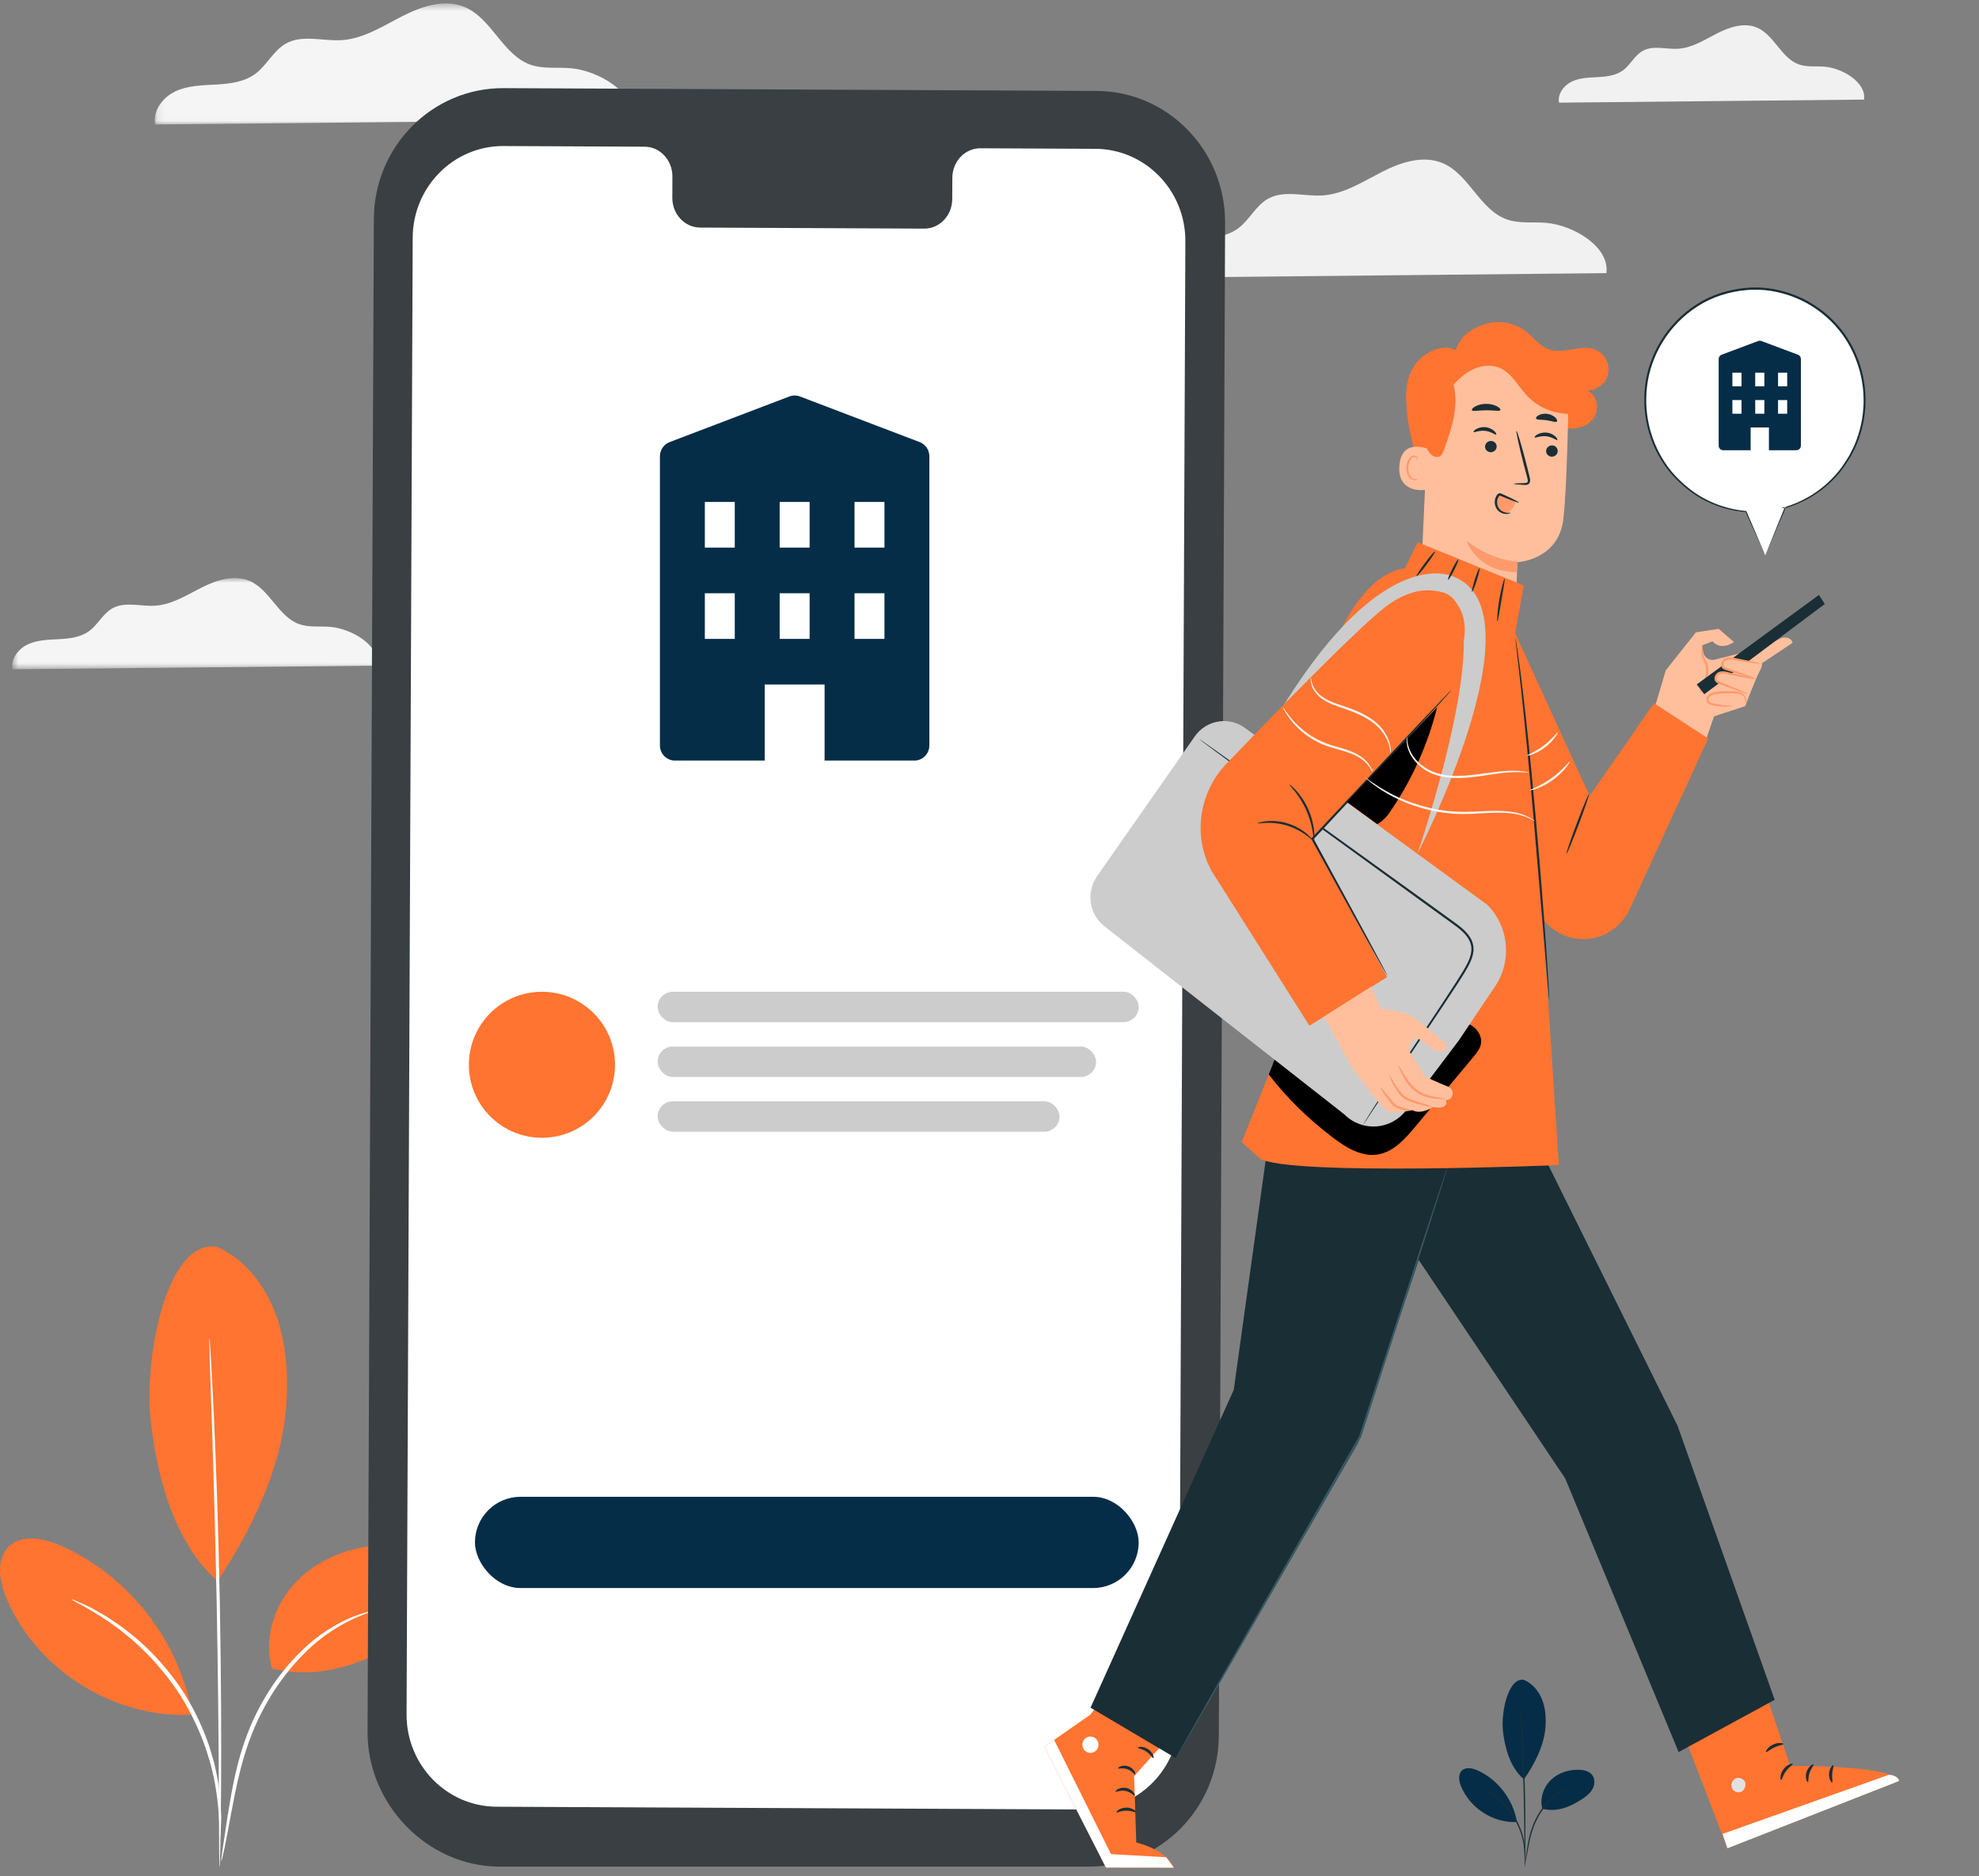 <svg width="270" height="256" viewBox="0 0 270 256" fill="none" xmlns="http://www.w3.org/2000/svg">
<rect x="0" y="0" width="270" height="256" fill="#808080" stroke="none"/>
<path fill-rule="evenodd" clip-rule="evenodd" d="M254.319 13.588C254.637 11.234 251.372 9.297 248.919 9.096C247.749 9 246.534 9.182 245.425 8.789C243.024 7.937 242.065 4.78 239.722 3.774C237.97 3.022 235.954 3.692 234.256 4.562C232.557 5.431 230.879 6.526 228.982 6.65C227.331 6.757 225.539 6.134 224.096 6.955C223.02 7.566 222.456 8.828 221.464 9.572C220.494 10.3 219.229 10.455 218.024 10.521C216.821 10.588 215.575 10.6 214.479 11.111C213.382 11.622 212.476 12.801 212.703 14.006L254.319 13.588Z" fill="#F1F1F1"/>
<mask id="mask0_903_3160" style="mask-type:luminance" maskUnits="userSpaceOnUse" x="21" y="0" width="66" height="17">
<path fill-rule="evenodd" clip-rule="evenodd" d="M21.107 0.468H86.306V16.987H21.107V0.468Z" fill="white"/>
</mask>
<g mask="url(#mask0_903_3160)">
<path fill-rule="evenodd" clip-rule="evenodd" d="M86.273 16.332C86.771 12.649 81.663 9.619 77.824 9.304C75.994 9.154 74.093 9.439 72.359 8.824C68.602 7.491 67.102 2.552 63.436 0.978C60.695 -0.198 57.54 0.849 54.883 2.209C52.226 3.57 49.6 5.283 46.631 5.476C44.049 5.645 41.245 4.67 38.987 5.954C37.303 6.91 36.421 8.885 34.87 10.05C33.352 11.189 31.372 11.43 29.488 11.534C27.605 11.638 25.655 11.658 23.94 12.457C22.226 13.256 20.806 15.102 21.163 16.987L86.273 16.332Z" fill="#F5F5F5"/>
</g>
<mask id="mask1_903_3160" style="mask-type:luminance" maskUnits="userSpaceOnUse" x="1" y="78" width="51" height="14">
<path fill-rule="evenodd" clip-rule="evenodd" d="M1.662 78.865H51.508V91.318H1.662V78.865Z" fill="white"/>
</mask>
<g mask="url(#mask1_903_3160)">
<path fill-rule="evenodd" clip-rule="evenodd" d="M51.482 90.825C51.863 88.048 47.958 85.764 45.023 85.526C43.624 85.413 42.17 85.628 40.844 85.164C37.972 84.159 36.825 80.436 34.023 79.249C31.927 78.363 29.515 79.152 27.484 80.178C25.452 81.204 23.445 82.495 21.175 82.641C19.201 82.768 17.058 82.033 15.331 83.001C14.044 83.722 13.369 85.21 12.183 86.088C11.023 86.947 9.509 87.129 8.069 87.207C6.629 87.286 5.138 87.3 3.827 87.903C2.516 88.505 1.431 89.897 1.704 91.318L51.482 90.825Z" fill="#F5F5F5"/>
</g>
<path fill-rule="evenodd" clip-rule="evenodd" d="M219.16 37.266C219.646 33.669 214.658 30.709 210.909 30.402C209.121 30.256 207.264 30.534 205.571 29.933C201.902 28.631 200.437 23.808 196.856 22.271C194.179 21.122 191.098 22.144 188.503 23.474C185.908 24.802 183.344 26.475 180.445 26.664C177.923 26.828 175.184 25.877 172.979 27.131C171.334 28.064 170.473 29.992 168.957 31.13C167.476 32.242 165.542 32.478 163.702 32.58C161.863 32.682 159.959 32.701 158.284 33.481C156.609 34.261 155.224 36.064 155.571 37.905L219.16 37.266Z" fill="#F1F1F1"/>
<path fill-rule="evenodd" clip-rule="evenodd" d="M221.037 211.662C221.012 211.672 220.883 211.36 220.672 210.788C220.457 210.217 220.173 209.382 219.838 208.344C219.166 206.27 218.333 203.373 217.427 200.175C216.521 196.976 215.65 194.1 214.949 192.042C214.601 191.012 214.311 190.181 214.103 189.609C213.898 189.036 213.797 188.713 213.822 188.702C213.847 188.692 213.996 188.994 214.244 189.55C214.496 190.105 214.827 190.923 215.208 191.945C215.98 193.985 216.897 196.86 217.803 200.063C218.689 203.22 219.491 206.077 220.103 208.259C220.386 209.244 220.625 210.073 220.816 210.739C220.983 211.324 221.064 211.653 221.037 211.662Z" fill="#E1E1E1"/>
<path fill-rule="evenodd" clip-rule="evenodd" d="M58.011 144.775C57.994 144.762 58.188 144.483 58.553 143.992C58.955 143.458 59.477 142.761 60.108 141.92C61.42 140.171 63.222 137.746 65.136 135.013C67.056 132.281 68.729 129.763 69.928 127.932C70.505 127.052 70.983 126.322 71.349 125.763C71.687 125.252 71.883 124.975 71.901 124.987C71.92 124.998 71.759 125.298 71.452 125.829C71.146 126.36 70.692 127.122 70.114 128.054C68.961 129.919 67.314 132.462 65.39 135.197C63.473 137.936 61.639 140.343 60.282 142.059C59.601 142.916 59.044 143.603 58.648 144.07C58.253 144.537 58.027 144.789 58.011 144.775Z" fill="#E1E1E1"/>
<path fill-rule="evenodd" clip-rule="evenodd" d="M207.879 229.187C209.054 229.662 209.941 230.725 210.406 231.922C210.871 233.12 210.95 234.44 210.846 235.723C210.647 238.204 209.342 240.745 207.916 242.768C205.814 241.016 205.246 237.86 205.057 236.241C204.758 233.681 205.745 228.871 207.879 229.187Z" fill="#062D47"/>
<path fill-rule="evenodd" clip-rule="evenodd" d="M210.419 246.775C210.049 245.387 210.573 243.836 211.599 242.847C212.623 241.857 214.084 241.406 215.495 241.471C216.148 241.501 216.857 241.672 217.246 242.205C217.61 242.705 217.593 243.418 217.327 243.977C217.061 244.536 216.585 244.963 216.078 245.31C214.339 246.498 212.442 247.324 210.419 246.775Z" fill="#062D47"/>
<path fill-rule="evenodd" clip-rule="evenodd" d="M208.027 254.44C208.015 254.437 208.037 254.256 208.085 253.93C208.137 253.57 208.207 253.106 208.29 252.549C208.481 251.394 208.721 249.741 209.548 248.118C210.364 246.498 211.538 245.288 212.54 244.673C213.037 244.36 213.474 244.168 213.784 244.066C213.937 244.007 214.062 243.983 214.144 243.96C214.228 243.94 214.272 243.932 214.274 243.937C214.29 243.977 213.57 244.133 212.608 244.781C211.642 245.411 210.508 246.608 209.706 248.2C208.895 249.79 208.635 251.421 208.413 252.571C208.307 253.15 208.221 253.619 208.152 253.942C208.085 254.265 208.039 254.442 208.027 254.44Z" fill="#1A2E35"/>
<path fill-rule="evenodd" clip-rule="evenodd" d="M207.446 232.917C207.452 232.916 207.463 232.993 207.478 233.138C207.492 233.302 207.511 233.514 207.535 233.774C207.58 234.327 207.637 235.128 207.699 236.117C207.823 238.097 207.956 240.834 208.036 243.86C208.115 246.887 208.127 249.628 208.108 251.611C208.098 252.603 208.084 253.406 208.067 253.96C208.057 254.222 208.049 254.433 208.043 254.598C208.036 254.743 208.029 254.821 208.023 254.821C208.017 254.82 208.012 254.743 208.008 254.597C208.005 254.433 208.002 254.221 207.998 253.959C207.994 253.382 207.988 252.585 207.982 251.611C207.969 249.629 207.938 246.89 207.859 243.865C207.779 240.841 207.666 238.105 207.574 236.124C207.529 235.151 207.492 234.355 207.466 233.778C207.456 233.517 207.448 233.305 207.442 233.14C207.439 232.994 207.44 232.918 207.446 232.917Z" fill="#1A2E35"/>
<path fill-rule="evenodd" clip-rule="evenodd" d="M206.925 248.392C206.367 245.414 204.304 242.772 201.579 241.548C200.885 241.237 199.985 241.047 199.439 241.583C198.892 242.119 199.046 243.045 199.344 243.757C200.581 246.716 203.725 248.734 206.882 248.597" fill="#062D47"/>
<path fill-rule="evenodd" clip-rule="evenodd" d="M201.982 243.883C201.987 243.871 202.143 243.936 202.423 244.062C202.562 244.124 202.733 244.201 202.921 244.312C203.108 244.424 203.334 244.532 203.558 244.692C203.786 244.845 204.04 245.008 204.289 245.217C204.55 245.41 204.805 245.646 205.071 245.896C205.591 246.408 206.118 247.024 206.574 247.74C207.024 248.46 207.356 249.204 207.593 249.9C207.701 250.252 207.805 250.587 207.865 250.91C207.944 251.229 207.978 251.532 208.015 251.808C208.061 252.083 208.056 252.336 208.072 252.556C208.089 252.777 208.08 252.968 208.073 253.123C208.06 253.434 208.047 253.605 208.035 253.604C207.995 253.603 208.044 252.915 207.891 251.825C207.847 251.554 207.805 251.256 207.721 250.943C207.657 250.627 207.549 250.299 207.439 249.954C207.197 249.272 206.866 248.545 206.425 247.837C205.977 247.134 205.464 246.527 204.958 246.015C204.698 245.766 204.451 245.53 204.198 245.334C203.956 245.123 203.709 244.957 203.489 244.798C202.59 244.185 201.965 243.919 201.982 243.883Z" fill="#1A2E35"/>
<path fill-rule="evenodd" clip-rule="evenodd" d="M29.561 170.111C33.31 171.707 36.137 175.278 37.619 179.299C39.103 183.319 39.356 187.754 39.026 192.061C38.389 200.395 34.227 208.926 29.678 215.72C22.974 209.835 21.162 199.238 20.56 193.8C19.604 185.205 22.753 169.051 29.561 170.111Z" fill="#FF7430"/>
<path fill-rule="evenodd" clip-rule="evenodd" d="M37.109 227.621C35.855 223.21 37.632 218.277 41.106 215.132C44.577 211.985 49.525 210.553 54.306 210.759C56.517 210.854 58.92 211.397 60.24 213.093C61.473 214.681 61.414 216.948 60.512 218.725C59.61 220.503 57.997 221.862 56.28 222.963C50.389 226.741 43.964 229.366 37.109 227.621Z" fill="#FF7430"/>
<path fill-rule="evenodd" clip-rule="evenodd" d="M30.192 253.908C30.152 253.9 30.226 253.312 30.381 252.257C30.552 251.091 30.781 249.588 31.051 247.781C31.674 244.039 32.457 238.683 35.156 233.423C37.818 228.175 41.648 224.252 44.916 222.262C46.537 221.245 47.964 220.625 48.974 220.293C49.473 220.104 49.882 220.026 50.15 219.95C50.422 219.885 50.567 219.858 50.573 219.877C50.624 220.007 48.276 220.511 45.138 222.609C41.988 224.651 38.288 228.532 35.67 233.69C33.023 238.841 32.178 244.127 31.453 247.851C31.105 249.729 30.824 251.25 30.601 252.295C30.381 253.343 30.231 253.915 30.192 253.908Z" fill="white"/>
<path fill-rule="evenodd" clip-rule="evenodd" d="M28.563 182.514C28.578 182.512 28.604 182.764 28.641 183.242C28.675 183.784 28.721 184.481 28.777 185.341C28.888 187.164 29.025 189.803 29.175 193.067C29.473 199.594 29.796 208.619 29.99 218.597C30.18 228.578 30.208 237.614 30.162 244.155C30.138 247.425 30.104 250.072 30.062 251.899C30.04 252.763 30.02 253.46 30.006 254.004C29.99 254.483 29.973 254.738 29.957 254.738C29.943 254.736 29.931 254.483 29.921 254.002C29.914 253.458 29.906 252.761 29.896 251.897C29.886 249.994 29.873 247.367 29.858 244.154C29.826 237.618 29.753 228.587 29.561 218.613C29.366 208.643 29.093 199.622 28.872 193.09C28.765 189.88 28.675 187.255 28.61 185.354C28.588 184.492 28.569 183.793 28.555 183.25C28.546 182.768 28.549 182.516 28.563 182.514Z" fill="white"/>
<path fill-rule="evenodd" clip-rule="evenodd" d="M26.103 233.292C24.25 223.549 17.388 214.905 8.328 210.9C6.021 209.883 3.03 209.26 1.212 211.013C-0.606 212.769 -0.093 215.799 0.896 218.126C5.011 227.809 15.464 234.411 25.962 233.962" fill="#FF7430"/>
<path fill-rule="evenodd" clip-rule="evenodd" d="M9.79 218.215C9.807 218.176 10.327 218.392 11.262 218.812C11.728 219.018 12.301 219.274 12.927 219.645C13.554 220.016 14.309 220.375 15.057 220.908C15.819 221.42 16.67 221.961 17.502 222.657C18.373 223.3 19.226 224.085 20.117 224.918C21.855 226.624 23.617 228.673 25.141 231.058C26.644 233.456 27.755 235.933 28.548 238.253C28.91 239.425 29.256 240.539 29.457 241.616C29.72 242.677 29.836 243.686 29.96 244.606C30.113 245.522 30.095 246.365 30.148 247.099C30.206 247.834 30.177 248.469 30.151 248.985C30.109 250.02 30.064 250.589 30.026 250.587C29.892 250.585 30.055 248.293 29.544 244.663C29.397 243.759 29.258 242.767 28.977 241.726C28.762 240.672 28.401 239.582 28.033 238.433C27.223 236.16 26.116 233.739 24.644 231.383C23.145 229.042 21.429 227.018 19.738 225.316C18.87 224.487 18.044 223.7 17.198 223.047C16.39 222.343 15.564 221.79 14.827 221.263C11.823 219.221 9.734 218.335 9.79 218.215Z" fill="white"/>
<path fill-rule="evenodd" clip-rule="evenodd" d="M148.584 254.676L68.058 254.676C58.329 254.631 50.106 246.187 50.147 236.286L51.004 29.884C51.045 19.976 58.972 11.98 68.707 12.026L149.604 12.406C159.333 12.451 167.185 20.514 167.144 30.416L166.287 236.818C166.245 246.725 158.318 254.721 148.584 254.676Z" fill="#393F42"/>
<path fill-rule="evenodd" clip-rule="evenodd" d="M149.439 20.304L133.754 20.23C131.65 20.22 129.937 22.027 129.929 24.264L129.916 27.16C129.908 29.398 128.194 31.203 126.091 31.194L95.519 31.05C93.416 31.04 91.718 29.218 91.727 26.98L91.739 24.085C91.748 21.847 90.05 20.025 87.947 20.015L82.431 19.989L68.703 19.924C61.886 19.893 56.334 25.493 56.305 32.431L55.468 233.894C55.439 240.83 60.938 246.476 67.753 246.508L148.487 246.887C155.305 246.919 160.856 241.319 160.886 234.381L161.722 32.916C161.751 25.982 156.252 20.336 149.439 20.304Z" fill="white"/>
<path fill-rule="evenodd" clip-rule="evenodd" d="M240.842 75.772L238.206 69.796C235.536 69.576 232.891 68.626 230.572 66.894C223.903 61.916 222.463 52.378 227.354 45.593C232.247 38.805 241.618 37.34 248.286 42.318C254.955 47.297 256.395 56.834 251.503 63.62C249.461 66.454 246.636 68.356 243.554 69.253L243.563 69.253L240.842 75.772Z" fill="white"/>
<path fill-rule="evenodd" clip-rule="evenodd" d="M240.842 75.772C241.043 75.277 241.839 73.309 243.494 69.223L243.565 69.329C243.565 69.329 243.559 69.329 243.556 69.329L242.975 69.344L243.534 69.179C245.583 68.574 248.032 67.347 250.139 65.102C250.658 64.541 251.17 63.931 251.613 63.243C251.831 62.898 252.065 62.554 252.28 62.193C252.472 61.818 252.666 61.437 252.862 61.051C253.581 59.476 254.075 57.688 254.214 55.783C254.518 51.993 253.316 47.681 250.386 44.435C248.928 42.827 247.082 41.496 244.99 40.636C242.902 39.782 240.569 39.356 238.233 39.581C235.858 39.799 233.548 40.536 231.604 41.798C229.652 43.043 228.039 44.72 226.871 46.606C225.704 48.492 224.969 50.583 224.718 52.663C224.457 54.742 224.633 56.795 225.14 58.659C225.646 60.526 226.481 62.204 227.499 63.62C228.524 65.038 229.761 66.144 230.986 67.062C233.497 68.847 236.129 69.538 238.213 69.722L238.256 69.725L238.273 69.765C239.88 73.522 240.642 75.304 240.842 75.772C240.632 75.308 239.831 73.545 238.141 69.825L238.202 69.868C236.096 69.707 233.425 69.03 230.867 67.236C229.62 66.315 228.359 65.198 227.31 63.763C226.269 62.329 225.413 60.628 224.892 58.729C224.369 56.835 224.184 54.746 224.444 52.627C224.695 50.508 225.439 48.374 226.627 46.449C227.812 44.525 229.455 42.811 231.447 41.541C233.429 40.251 235.785 39.498 238.209 39.275C240.592 39.046 242.973 39.482 245.103 40.354C247.237 41.234 249.116 42.593 250.6 44.236C252.084 45.884 253.142 47.826 253.778 49.819C254.415 51.816 254.625 53.868 254.474 55.803C254.324 57.741 253.815 59.557 253.078 61.155C252.876 61.546 252.677 61.931 252.48 62.312C252.259 62.678 252.021 63.025 251.798 63.374C251.344 64.07 250.822 64.686 250.292 65.252C248.14 67.516 245.651 68.737 243.576 69.326L243.553 69.176H243.561L243.678 69.174L243.632 69.282C241.891 73.332 241.052 75.282 240.842 75.772Z" fill="#1A2E35"/>
<path fill-rule="evenodd" clip-rule="evenodd" d="M198.624 47.851C199.143 45.887 200.595 44.92 202.486 44.264C204.377 43.608 206.58 43.972 208.17 45.203C209.233 46.027 210.066 47.225 211.329 47.671C213.408 48.407 215.843 46.822 217.836 47.772C219.016 48.334 219.702 49.799 219.388 51.085C219.074 52.372 217.794 53.339 216.493 53.273C217.849 53.778 218.271 55.747 217.479 56.976C216.686 58.205 215.058 58.669 213.638 58.399C212.218 58.13 210.981 57.254 209.907 56.271C208.833 55.288 207.87 54.177 206.723 53.285C205.576 52.392 204.183 51.717 202.741 51.796C200.789 51.903 199.114 53.401 198.243 55.183C197.373 56.965 197.172 59 197.064 60.987C196.955 62.974 196.92 64.993 196.342 66.894C196.274 67.117 196.171 67.368 195.951 67.436C195.635 67.535 195.365 67.192 195.207 66.895C193.431 63.541 192.31 59.829 191.929 56.038C191.708 53.836 191.765 51.752 192.954 49.899C194.144 48.046 197.149 46.681 198.624 47.851Z" fill="#FF7430"/>
<path fill-rule="evenodd" clip-rule="evenodd" d="M194.849 57.071L193.85 79.36C193.68 83.15 194.192 88.753 200.093 88.753C205.212 88.36 206.725 83.492 206.88 79.954C206.954 78.276 207.018 76.877 207.037 76.705C207.037 76.705 212.636 76.43 213.291 70.833C213.607 68.128 213.812 62.503 213.94 57.412C214.077 51.944 210.059 47.288 204.715 46.709L204.184 46.651C198.419 46.371 194.964 51.198 194.849 57.071Z" fill="#FFBF9D"/>
<path fill-rule="evenodd" clip-rule="evenodd" d="M207.055 76.625C207.055 76.625 203.544 76.536 200.092 73.77C200.092 73.77 201.368 77.988 206.915 78.078L207.055 76.625Z" fill="#FF9A6C"/>
<path fill-rule="evenodd" clip-rule="evenodd" d="M212.522 61.581C212.492 62.005 212.115 62.329 211.679 62.306C211.243 62.283 210.914 61.921 210.943 61.497C210.973 61.073 211.351 60.747 211.786 60.771C212.221 60.794 212.551 61.156 212.522 61.581Z" fill="#1A2E35"/>
<path fill-rule="evenodd" clip-rule="evenodd" d="M212.469 60.034C212.361 60.127 211.812 59.615 210.965 59.525C210.12 59.423 209.453 59.8 209.372 59.683C209.332 59.632 209.452 59.454 209.743 59.284C210.03 59.113 210.504 58.967 211.031 59.028C211.558 59.087 211.981 59.333 212.215 59.563C212.454 59.794 212.522 59.992 212.469 60.034Z" fill="#1A2E35"/>
<path fill-rule="evenodd" clip-rule="evenodd" d="M204.191 60.974C204.161 61.398 203.784 61.722 203.348 61.699C202.913 61.676 202.583 61.314 202.613 60.89C202.642 60.466 203.02 60.141 203.455 60.164C203.89 60.187 204.221 60.55 204.191 60.974Z" fill="#1A2E35"/>
<path fill-rule="evenodd" clip-rule="evenodd" d="M204.134 59.294C204.025 59.387 203.475 58.874 202.629 58.785C201.785 58.683 201.118 59.059 201.037 58.943C200.997 58.892 201.115 58.714 201.407 58.544C201.694 58.373 202.169 58.228 202.696 58.287C203.223 58.347 203.645 58.592 203.88 58.822C204.117 59.053 204.186 59.252 204.134 59.294Z" fill="#1A2E35"/>
<path fill-rule="evenodd" clip-rule="evenodd" d="M206.537 66.013C206.538 65.964 207.074 65.928 207.938 65.91C208.157 65.91 208.366 65.889 208.418 65.743C208.485 65.589 208.419 65.343 208.341 65.075C208.194 64.521 208.04 63.94 207.877 63.331C207.24 60.851 206.802 58.821 206.9 58.795C206.999 58.77 207.596 60.76 208.234 63.241C208.386 63.852 208.532 64.434 208.67 64.992C208.725 65.251 208.836 65.549 208.692 65.867C208.617 66.025 208.445 66.127 208.303 66.15C208.16 66.178 208.038 66.167 207.93 66.162C207.068 66.116 206.535 66.062 206.537 66.013Z" fill="#1A2E35"/>
<path fill-rule="evenodd" clip-rule="evenodd" d="M204.705 55.942C204.597 56.167 203.764 55.965 202.758 55.979C201.752 55.973 200.921 56.182 200.811 55.958C200.763 55.85 200.925 55.645 201.272 55.453C201.617 55.262 202.152 55.103 202.755 55.1C203.358 55.098 203.893 55.253 204.239 55.442C204.588 55.631 204.753 55.835 204.705 55.942Z" fill="#1A2E35"/>
<path fill-rule="evenodd" clip-rule="evenodd" d="M212.419 57.508C212.249 57.687 211.688 57.421 210.987 57.336C210.29 57.225 209.679 57.327 209.564 57.107C209.514 57.002 209.628 56.816 209.907 56.658C210.182 56.502 210.625 56.397 211.105 56.464C211.586 56.532 211.984 56.754 212.208 56.981C212.434 57.209 212.495 57.419 212.419 57.508Z" fill="#1A2E35"/>
<path fill-rule="evenodd" clip-rule="evenodd" d="M194.864 61.269C194.775 61.218 191.2 59.72 190.919 63.565C190.638 67.409 194.489 66.903 194.503 66.793C194.518 66.683 194.864 61.269 194.864 61.269Z" fill="#FFBF9D"/>
<path fill-rule="evenodd" clip-rule="evenodd" d="M193.456 65.25C193.44 65.236 193.387 65.292 193.272 65.335C193.159 65.378 192.97 65.398 192.779 65.309C192.39 65.129 192.102 64.459 192.134 63.765C192.15 63.414 192.246 63.087 192.388 62.82C192.524 62.547 192.717 62.364 192.92 62.343C193.124 62.311 193.257 62.444 193.296 62.556C193.338 62.667 193.309 62.742 193.328 62.75C193.338 62.761 193.414 62.692 193.396 62.531C193.385 62.453 193.347 62.359 193.264 62.279C193.179 62.197 193.048 62.148 192.908 62.154C192.614 62.152 192.333 62.405 192.176 62.698C192.004 62.99 191.888 63.358 191.87 63.752C191.838 64.529 192.175 65.283 192.709 65.485C192.97 65.576 193.198 65.511 193.319 65.428C193.442 65.342 193.468 65.258 193.456 65.25Z" fill="#FF9A6C"/>
<path fill-rule="evenodd" clip-rule="evenodd" d="M215.227 56.374C212.733 56.768 210.073 55.849 208.331 53.989C207.113 52.688 206.252 50.915 204.629 50.206C203.536 49.73 202.254 49.842 201.159 50.312C200.062 50.782 199.131 51.58 198.311 52.457C199.077 55.42 198.03 58.523 196.996 61.401C196.882 61.719 196.749 62.06 196.466 62.238C195.984 62.537 195.345 62.193 195.001 61.737C194.449 61.008 194.305 60.047 194.241 59.129C194.094 57.036 194.265 54.904 194.927 52.917C195.588 50.931 196.759 49.095 198.391 47.814C200.431 46.214 203.123 45.561 205.679 45.879C208.236 46.196 210.644 47.446 212.523 49.238C213.395 50.07 214.177 51.045 214.552 52.2" fill="#FF7430"/>
<path fill-rule="evenodd" clip-rule="evenodd" d="M206.798 68.448C206.666 68.787 206.532 69.132 206.311 69.42C206.09 69.708 205.767 69.936 205.409 69.953C205.027 69.971 204.659 69.741 204.446 69.418C204.232 69.095 204.16 68.693 204.177 68.303C204.193 67.953 204.351 67.533 204.694 67.491C204.837 67.474 204.978 67.53 205.111 67.586C205.712 67.834 206.313 68.081 206.915 68.33" fill="#FF9A6C"/>
<path fill-rule="evenodd" clip-rule="evenodd" d="M206.078 69.958C206.069 69.9 205.673 70.064 205.116 69.837C204.846 69.727 204.551 69.508 204.389 69.164C204.226 68.825 204.194 68.365 204.365 67.964C204.404 67.863 204.464 67.771 204.522 67.689C204.594 67.613 204.58 67.616 204.658 67.628C204.732 67.648 204.85 67.704 204.947 67.743C205.048 67.785 205.147 67.826 205.244 67.866C205.63 68.025 205.979 68.164 206.275 68.276C206.865 68.501 207.239 68.619 207.257 68.577C207.274 68.535 206.932 68.342 206.364 68.063C206.08 67.924 205.74 67.762 205.36 67.588C205.265 67.545 205.167 67.501 205.068 67.455C204.962 67.411 204.883 67.363 204.739 67.317C204.668 67.297 204.568 67.286 204.471 67.325C204.376 67.365 204.316 67.431 204.272 67.485C204.191 67.594 204.12 67.707 204.069 67.833C203.857 68.335 203.908 68.89 204.124 69.302C204.345 69.722 204.721 69.959 205.04 70.056C205.365 70.157 205.644 70.133 205.822 70.086C206.001 70.039 206.085 69.976 206.078 69.958Z" fill="#1A2E35"/>
<path fill-rule="evenodd" clip-rule="evenodd" d="M240.041 228.496L244.256 240.946C244.256 240.946 258.106 240.768 259.105 242.991L235.679 252.175L228.33 233.05L240.041 228.496Z" fill="#FF7430"/>
<path fill-rule="evenodd" clip-rule="evenodd" d="M236.622 242.753C236.216 243.058 236.099 243.698 236.38 244.124C236.662 244.549 237.303 244.676 237.713 244.379C238.124 244.082 238.287 243.316 237.96 242.926C237.634 242.536 236.874 242.429 236.546 242.817" fill="#E1E1E1"/>
<path fill-rule="evenodd" clip-rule="evenodd" d="M235.679 252.175L235.012 250.218L257.722 242.145C257.722 242.145 258.94 242.198 259.105 242.991L235.679 252.175Z" fill="white"/>
<path fill-rule="evenodd" clip-rule="evenodd" d="M244.589 240.677C244.63 240.795 244.078 241.072 243.657 241.667C243.22 242.251 243.121 242.869 242.998 242.864C242.884 242.882 242.792 242.12 243.314 241.408C243.83 240.692 244.574 240.561 244.589 240.677Z" fill="#1A2E35"/>
<path fill-rule="evenodd" clip-rule="evenodd" d="M247.439 240.747C247.507 240.849 247.087 241.242 246.885 241.886C246.664 242.525 246.767 243.096 246.652 243.136C246.551 243.196 246.214 242.545 246.48 241.749C246.74 240.95 247.394 240.637 247.439 240.747Z" fill="#1A2E35"/>
<path fill-rule="evenodd" clip-rule="evenodd" d="M249.967 243.193C249.873 243.258 249.493 242.739 249.545 241.986C249.593 241.233 250.038 240.77 250.123 240.848C250.224 240.919 250.005 241.397 249.972 242.016C249.924 242.633 250.077 243.137 249.967 243.193Z" fill="#1A2E35"/>
<path fill-rule="evenodd" clip-rule="evenodd" d="M243.32 237.947C243.312 238.072 242.727 238.117 242.097 238.415C241.461 238.7 241.041 239.118 240.945 239.042C240.846 238.984 241.174 238.36 241.921 238.02C242.664 237.673 243.341 237.834 243.32 237.947Z" fill="#1A2E35"/>
<path fill-rule="evenodd" clip-rule="evenodd" d="M154.093 226.86L153.83 227.21L148.761 233.945L142.482 238.328L150.889 254.81L160.147 254.821C160.147 254.821 159.478 252.556 155.024 251.384L154.732 242.335L162.729 233.397" fill="#FF7430"/>
<path fill-rule="evenodd" clip-rule="evenodd" d="M142.481 238.327L150.889 254.809L160.146 254.821L159.105 253.403L151.578 252.973L143.817 237.395L142.481 238.327Z" fill="white"/>
<path fill-rule="evenodd" clip-rule="evenodd" d="M154.968 247.238C154.899 247.334 154.366 247.026 153.65 247.046C152.933 247.045 152.408 247.368 152.337 247.274C152.25 247.202 152.772 246.638 153.644 246.631C154.516 246.615 155.052 247.165 154.968 247.238Z" fill="#1A2E35"/>
<path fill-rule="evenodd" clip-rule="evenodd" d="M154.82 244.993C154.727 245.06 154.315 244.504 153.578 244.357C152.84 244.202 152.25 244.553 152.189 244.455C152.157 244.413 152.264 244.255 152.524 244.111C152.78 243.967 153.201 243.857 153.658 243.95C154.113 244.044 154.461 244.311 154.641 244.544C154.827 244.78 154.865 244.967 154.82 244.993Z" fill="#1A2E35"/>
<path fill-rule="evenodd" clip-rule="evenodd" d="M154.882 242.111C154.781 242.163 154.465 241.619 153.82 241.391C153.179 241.156 152.597 241.377 152.55 241.272C152.525 241.225 152.643 241.093 152.899 240.996C153.151 240.898 153.551 240.855 153.956 241.001C154.362 241.147 154.646 241.437 154.781 241.673C154.92 241.914 154.93 242.09 154.882 242.111Z" fill="#1A2E35"/>
<path fill-rule="evenodd" clip-rule="evenodd" d="M157.361 239.879C157.251 239.918 156.991 239.382 156.416 239.003C155.853 238.607 155.267 238.567 155.26 238.449C155.229 238.34 155.946 238.18 156.643 238.659C157.343 239.13 157.472 239.866 157.361 239.879Z" fill="#1A2E35"/>
<path fill-rule="evenodd" clip-rule="evenodd" d="M149.867 238.045C149.867 238.663 149.375 239.162 148.769 239.162C148.162 239.162 147.67 238.663 147.67 238.045C147.67 237.428 148.162 236.928 148.769 236.928C149.375 236.928 149.867 237.428 149.867 238.045Z" fill="white"/>
<path fill-rule="evenodd" clip-rule="evenodd" d="M184.921 159.027L213.546 201.719L229.019 239.051L242.123 231.92L228.875 194.533L209.405 155.26L184.921 159.027Z" fill="#1A2E35"/>
<path fill-rule="evenodd" clip-rule="evenodd" d="M173.102 155.26L168.324 189.631L148.787 232.993L160.424 239.881L185.273 196.898L199.067 155.26H173.102Z" fill="#1A2E35"/>
<path fill-rule="evenodd" clip-rule="evenodd" d="M160.424 239.881C160.419 239.878 160.454 239.808 160.525 239.673C160.605 239.526 160.712 239.329 160.848 239.078C161.148 238.544 161.573 237.781 162.119 236.805C163.242 234.824 164.852 231.981 166.839 228.475C170.856 221.444 176.393 211.754 182.508 201.052C183.509 199.306 184.495 197.587 185.431 195.956L185.418 195.984C188.826 185.541 191.841 176.301 194.01 169.654C195.101 166.354 195.978 163.699 196.589 161.85C196.893 160.949 197.13 160.246 197.298 159.75C197.378 159.523 197.441 159.344 197.489 159.209C197.533 159.087 197.557 159.026 197.562 159.027C197.566 159.029 197.551 159.093 197.515 159.218C197.474 159.355 197.419 159.537 197.351 159.768C197.196 160.268 196.975 160.976 196.692 161.885C196.102 163.74 195.253 166.406 194.199 169.718C192.054 176.373 189.072 185.624 185.702 196.079L185.697 196.095L185.689 196.109C184.754 197.741 183.769 199.46 182.768 201.206C176.623 211.891 171.06 221.566 167.022 228.584C165.001 232.07 163.362 234.895 162.22 236.866C161.654 237.829 161.211 238.582 160.901 239.109C160.754 239.354 160.638 239.546 160.552 239.689C160.471 239.819 160.428 239.884 160.424 239.881Z" fill="#375A64"/>
<path fill-rule="evenodd" clip-rule="evenodd" d="M211.225 136.653L210.259 121.901L206.589 87.129L207.892 79.876L193.427 73.987L191.691 77.52C183.004 78.85 179.348 96.3 179.348 96.3L179.046 131.777L169.403 155.828L171.905 158.073C175.856 160.486 212.674 158.966 212.674 158.966L211.225 136.653Z" fill="#FF7430"/>
<path fill-rule="evenodd" clip-rule="evenodd" d="M173.102 146.602C175.708 149.963 178.473 152.633 181.839 155.202C183.635 156.573 185.764 157.875 187.981 157.515C190.128 157.166 191.721 155.368 193.126 153.68C195.764 150.514 198.402 147.349 201.038 144.184C201.486 143.645 201.951 143.07 202.059 142.374C202.197 141.476 201.68 140.57 200.951 140.043C200.224 139.517 199.32 139.309 198.432 139.203C192.877 138.534 187.45 141.341 181.856 141.39C179.944 141.407 176.834 141.02 175.027 141.658L173.102 146.602Z" fill="black"/>
<path fill-rule="evenodd" clip-rule="evenodd" d="M202.916 123.452C205.872 126.405 206.322 131.091 203.986 134.572L199.04 141.939L191.861 151.456C189.795 154.195 185.839 154.474 183.421 152.052L150.677 126.378C148.594 124.744 148.152 121.726 149.676 119.545L163.007 100.476C164.578 98.229 167.645 97.709 169.847 99.316L202.916 123.452Z" fill="#CCCCCC"/>
<path fill-rule="evenodd" clip-rule="evenodd" d="M185.957 153.517C185.952 153.514 185.982 153.455 186.045 153.341C186.118 153.214 186.213 153.049 186.332 152.84C186.595 152.406 186.988 151.77 187.508 150.959C188.544 149.337 190.074 147.009 191.976 144.142C193.873 141.272 196.161 137.873 198.634 134.058C199.236 133.098 199.895 132.127 200.376 131.058C200.607 130.524 200.772 129.95 200.744 129.37C200.718 128.79 200.482 128.233 200.122 127.759C199.391 126.803 198.301 126.144 197.286 125.386C196.256 124.642 195.212 123.887 194.155 123.122C185.714 116.996 178.075 111.451 172.527 107.424C169.779 105.412 167.551 103.78 165.992 102.638C165.237 102.076 164.645 101.636 164.225 101.324C164.035 101.179 163.885 101.064 163.769 100.976C163.668 100.896 163.618 100.853 163.62 100.849C163.624 100.844 163.68 100.879 163.788 100.95C163.908 101.032 164.063 101.139 164.26 101.274C164.688 101.575 165.291 101.999 166.061 102.541C167.633 103.663 169.88 105.268 172.65 107.247C178.211 111.255 185.869 116.775 194.33 122.872C195.386 123.637 196.431 124.393 197.459 125.138C198.468 125.895 199.57 126.552 200.356 127.576C200.742 128.084 201.009 128.708 201.035 129.356C201.065 130.002 200.881 130.62 200.639 131.177C200.135 132.286 199.474 133.25 198.866 134.213C196.377 138.025 194.072 141.409 192.152 144.264C188.291 149.96 185.957 153.517 185.957 153.517Z" fill="#1A2E35"/>
<path fill-rule="evenodd" clip-rule="evenodd" d="M198.383 78.708C198.383 78.708 189.087 73.699 175.043 96.365L177.533 99.321C177.533 99.321 189.259 78.338 197.01 80.873C204.761 83.409 193.382 116.494 193.382 116.494C193.382 116.494 210.424 83.509 198.383 78.708Z" fill="#CCCCCC"/>
<path fill-rule="evenodd" clip-rule="evenodd" d="M167.322 104.213C163.387 108.316 162.619 114.683 165.695 119.486C165.802 119.653 165.91 119.813 166.017 119.967L178.654 139.953L189.242 133.311L178.993 114.378C178.993 114.378 183.757 109.372 188.942 103.741C195.926 96.156 203.364 86.843 198.036 81.494C198.036 81.494 194.402 78.569 188.821 82.963C184.786 86.142 173.345 97.93 167.322 104.213Z" fill="#FF7430"/>
<path fill-rule="evenodd" clip-rule="evenodd" d="M233.945 90.007L239.459 88.611C239.459 88.611 240.95 89.971 240.181 91.376C239.411 92.782 238.112 96.337 238.112 96.337L233.848 97.737L232.646 101.255L225.306 98.069L227.264 91.458L231.377 86.276L234.477 85.797L236.567 87.595C236.567 87.595 234.825 88.887 233.651 87.496L232.226 88.055L232.355 88.927C232.469 89.693 233.206 90.194 233.945 90.007Z" fill="#FFBF9D"/>
<path fill-rule="evenodd" clip-rule="evenodd" d="M239.429 88.837L243.037 87.055C243.037 87.055 243.886 86.791 244.395 87.322L244.576 87.702L240.259 90.576L239.429 88.837Z" fill="#FFBF9D"/>
<path fill-rule="evenodd" clip-rule="evenodd" d="M231.847 94.558C231.807 94.536 231.969 94.186 232.219 93.625C232.457 93.067 232.793 92.269 232.764 91.358C232.751 90.903 232.636 90.494 232.447 90.147C232.355 89.968 232.258 89.789 232.197 89.6C232.132 89.407 232.131 89.214 232.132 89.062C232.145 88.431 232.216 88.052 232.253 88.054C232.298 88.055 232.303 88.443 232.345 89.054C232.345 89.372 232.47 89.648 232.69 90.011C232.908 90.374 233.054 90.853 233.065 91.347C233.094 92.352 232.699 93.18 232.409 93.721C232.106 94.267 231.881 94.577 231.847 94.558Z" fill="#FF9A6C"/>
<path fill-rule="evenodd" clip-rule="evenodd" d="M248.163 81.169C248.213 81.273 248.964 82.406 248.964 82.406L232.518 94.72L231.488 93.385L248.163 81.169Z" fill="#1A2E35"/>
<path fill-rule="evenodd" clip-rule="evenodd" d="M238.033 96.089C238.363 95.717 238.163 95.077 237.758 94.791C237.354 94.505 236.832 94.476 236.34 94.462C235.535 94.44 234.722 94.432 233.934 94.595C233.674 94.65 233.408 94.727 233.206 94.902C233.005 95.077 232.882 95.373 232.977 95.625C233.091 95.932 233.452 96.049 233.769 96.113C234.621 96.284 235.493 96.354 236.361 96.321" fill="#FFBF9D"/>
<path fill-rule="evenodd" clip-rule="evenodd" d="M236.361 96.321C236.364 96.357 235.773 96.446 234.813 96.38C234.573 96.362 234.311 96.334 234.032 96.291C233.758 96.24 233.441 96.222 233.126 96.022C232.973 95.922 232.829 95.743 232.805 95.524C232.779 95.308 232.853 95.101 232.973 94.937C233.232 94.595 233.645 94.495 233.999 94.427C234.732 94.288 235.438 94.294 236.068 94.314C236.686 94.333 237.307 94.357 237.747 94.655C238.195 94.955 238.302 95.436 238.252 95.715C238.197 96.011 238.036 96.102 238.033 96.089C238.01 96.073 238.125 95.957 238.135 95.704C238.147 95.462 238.015 95.059 237.636 94.84C237.252 94.607 236.689 94.599 236.062 94.597C235.437 94.593 234.751 94.597 234.054 94.728C233.709 94.79 233.377 94.892 233.209 95.118C233.027 95.352 233.056 95.646 233.282 95.788C233.502 95.94 233.804 95.983 234.073 96.04C234.345 96.093 234.6 96.133 234.834 96.163C235.77 96.284 236.36 96.272 236.361 96.321Z" fill="#FF9A6C"/>
<path fill-rule="evenodd" clip-rule="evenodd" d="M239.412 92.663C238.1 92.335 237.161 92.203 235.849 91.875C235.422 91.768 234.958 91.663 234.552 91.837C234.145 92.01 233.89 92.593 234.189 92.922C234.294 93.04 234.444 93.102 234.59 93.159C235.897 93.682 237.205 94.204 238.511 94.726" fill="#FFBF9D"/>
<path fill-rule="evenodd" clip-rule="evenodd" d="M238.512 94.726C238.497 94.765 237.913 94.573 236.981 94.231C236.485 94.043 235.938 93.837 235.349 93.614C235.038 93.492 234.715 93.365 234.383 93.235C234.21 93.164 233.993 93.003 233.932 92.757C233.872 92.518 233.937 92.282 234.049 92.092C234.166 91.904 234.343 91.745 234.55 91.674C234.748 91.601 234.954 91.585 235.145 91.597C235.529 91.623 235.862 91.734 236.176 91.809C236.787 91.953 237.354 92.086 237.868 92.207C238.836 92.431 239.422 92.624 239.412 92.664C239.401 92.706 238.801 92.588 237.825 92.419C237.338 92.333 236.755 92.23 236.113 92.084C235.789 92.015 235.459 91.914 235.129 91.897C234.798 91.878 234.469 91.968 234.306 92.253C234.225 92.389 234.189 92.549 234.222 92.677C234.255 92.805 234.355 92.893 234.505 92.961C234.83 93.095 235.146 93.225 235.451 93.352C236.031 93.597 236.57 93.823 237.058 94.029C237.97 94.423 238.527 94.686 238.512 94.726Z" fill="#FF9A6C"/>
<path fill-rule="evenodd" clip-rule="evenodd" d="M240.258 90.576C238.928 90.334 238.034 90.164 236.704 89.923C236.27 89.843 235.801 89.769 235.407 89.969C235.013 90.169 234.795 90.767 235.113 91.077C235.226 91.186 235.379 91.238 235.528 91.287C236.866 91.722 238.204 92.158 239.541 92.594" fill="#FFBF9D"/>
<path fill-rule="evenodd" clip-rule="evenodd" d="M239.541 92.594C239.529 92.635 238.935 92.481 237.987 92.201C237.481 92.047 236.925 91.878 236.325 91.695C236.008 91.594 235.68 91.489 235.341 91.381C235.167 91.322 234.937 91.188 234.855 90.948C234.772 90.717 234.814 90.473 234.913 90.276C235.012 90.078 235.174 89.907 235.376 89.816C235.566 89.726 235.77 89.696 235.961 89.692C236.346 89.689 236.685 89.776 237.003 89.834C237.618 89.959 238.187 90.075 238.705 90.18C239.671 90.386 240.266 90.534 240.258 90.576C240.251 90.618 239.644 90.545 238.667 90.394C238.147 90.309 237.573 90.214 236.954 90.112C236.631 90.06 236.296 89.984 235.968 89.992C235.638 90 235.318 90.115 235.182 90.414C234.796 91.132 235.862 91.183 236.41 91.426C237.002 91.631 237.553 91.822 238.052 91.995C238.983 92.328 239.553 92.554 239.541 92.594Z" fill="#FF9A6C"/>
<path fill-rule="evenodd" clip-rule="evenodd" d="M233.054 100.758L222.355 124.033C221.34 126.242 219.283 127.769 216.906 128.079C213.823 128.48 210.849 126.764 209.605 123.865L201.618 105.254L206.157 85.176L216.884 108.597L225.657 95.945L233.054 100.758Z" fill="#FF7430"/>
<path fill-rule="evenodd" clip-rule="evenodd" d="M213.734 116.449C213.656 116.419 214.276 114.584 215.116 112.353C215.958 110.121 216.702 108.336 216.781 108.367C216.857 108.397 216.239 110.23 215.398 112.463C214.556 114.694 213.812 116.479 213.734 116.449Z" fill="#1A2E35"/>
<path fill-rule="evenodd" clip-rule="evenodd" d="M211.364 136.405C211.357 136.427 211.334 136.24 211.302 135.915C211.27 135.559 211.227 135.079 211.172 134.476C211.065 133.195 210.914 131.392 210.728 129.178C210.345 124.68 209.819 118.515 209.238 111.704C208.63 104.88 208.028 98.709 207.546 94.247C207.298 92.04 207.096 90.243 206.953 88.966C206.884 88.365 206.83 87.886 206.789 87.53C206.753 87.202 206.74 87.028 206.75 87.027C206.76 87.026 206.795 87.196 206.849 87.522C206.904 87.875 206.977 88.352 207.069 88.951C207.25 90.192 207.491 91.994 207.757 94.223C208.294 98.68 208.93 104.851 209.538 111.676C210.147 118.499 210.624 124.682 210.941 129.161C211.087 131.379 211.205 133.184 211.289 134.467C211.32 135.072 211.345 135.554 211.363 135.911C211.375 136.237 211.378 136.426 211.364 136.405Z" fill="#1A2E35"/>
<path fill-rule="evenodd" clip-rule="evenodd" d="M187.032 134.647L188.427 137.613C188.427 137.613 191.194 137.953 192.339 138.494C193.483 139.035 197.597 142.677 197.597 142.677C197.597 142.677 197.103 143.726 196.028 143.416C195.545 143.276 193.422 141.638 193.422 141.638C192.44 141.787 191.94 142.959 192.498 143.809C193.316 145.057 194.261 146.515 194.35 146.724C194.449 146.957 196.264 147.735 197.626 148.291C198.443 148.624 198.358 149.945 197.485 150.07C197.394 150.084 197.312 150.076 197.241 150.042C197.241 150.042 197.898 151.453 195.5 151.047C195.5 151.047 193.913 152.148 192.682 151.467C192.682 151.467 190.42 151.988 189.42 151.649C188.42 151.31 184.266 145.355 184.266 145.355L180.658 138.696L187.032 134.647Z" fill="#FFBF9D"/>
<path fill-rule="evenodd" clip-rule="evenodd" d="M190.784 145.322C190.747 145.342 190.913 145.802 191.256 146.515C191.608 147.213 192.149 148.218 193.134 148.958C194.136 149.683 195.242 149.845 195.993 149.929C196.757 150.003 197.23 149.991 197.233 149.949C197.239 149.899 196.771 149.827 196.026 149.696C195.292 149.554 194.241 149.354 193.32 148.684C192.408 148.002 191.85 147.058 191.454 146.398C191.064 145.725 190.825 145.299 190.784 145.322Z" fill="#FF9A6C"/>
<path fill-rule="evenodd" clip-rule="evenodd" d="M189.602 146.695C189.56 146.705 189.648 147.163 189.977 147.81C190.141 148.133 190.357 148.506 190.634 148.896C190.919 149.274 191.241 149.711 191.744 150.004C192.235 150.28 192.73 150.417 193.173 150.545C193.58 150.654 193.972 150.758 194.35 150.86C195.022 151.033 195.445 151.119 195.457 151.074C195.47 151.03 195.071 150.865 194.415 150.634C194.088 150.518 193.693 150.384 193.256 150.248C192.824 150.108 192.341 149.96 191.902 149.711C191.474 149.467 191.153 149.061 190.868 148.706C190.588 148.34 190.358 147.99 190.174 147.69C189.804 147.09 189.646 146.681 189.602 146.695Z" fill="#FF9A6C"/>
<path fill-rule="evenodd" clip-rule="evenodd" d="M188.36 148.39C188.252 148.465 188.991 149.532 189.957 150.748C190.104 150.956 190.307 151.033 190.47 151.119C190.642 151.199 190.811 151.261 190.974 151.312C191.298 151.416 191.598 151.478 191.853 151.51C192.364 151.576 192.685 151.51 192.682 151.468C192.68 151.418 192.373 151.399 191.894 151.277C191.655 151.217 191.373 151.134 191.069 151.02C190.916 150.963 190.759 150.898 190.603 150.821C190.451 150.739 190.286 150.664 190.209 150.54C189.723 149.915 189.266 149.383 188.931 148.993C188.592 148.607 188.393 148.375 188.36 148.39Z" fill="#FF9A6C"/>
<path fill-rule="evenodd" clip-rule="evenodd" d="M205.279 78.957C205.362 78.978 205.12 80.27 204.85 81.864C204.577 83.46 204.379 84.759 204.294 84.75C204.213 84.742 204.278 83.42 204.553 81.813C204.824 80.206 205.2 78.937 205.279 78.957Z" fill="#1A2E35"/>
<path fill-rule="evenodd" clip-rule="evenodd" d="M200.838 80.742C200.759 80.717 200.922 79.976 201.2 79.089C201.479 78.202 201.769 77.504 201.849 77.529C201.929 77.555 201.767 78.295 201.487 79.183C201.208 80.07 200.918 80.768 200.838 80.742Z" fill="#1A2E35"/>
<path fill-rule="evenodd" clip-rule="evenodd" d="M197.562 79.106C197.488 79.068 197.742 78.411 198.131 77.64C198.519 76.869 198.895 76.275 198.969 76.314C199.043 76.353 198.788 77.009 198.399 77.78C198.011 78.551 197.636 79.144 197.562 79.106Z" fill="#1A2E35"/>
<path fill-rule="evenodd" clip-rule="evenodd" d="M193.265 78.602C193.199 78.551 193.711 77.754 194.407 76.823C195.104 75.892 195.722 75.179 195.788 75.23C195.855 75.281 195.344 76.078 194.647 77.009C193.95 77.94 193.331 78.653 193.265 78.602Z" fill="#1A2E35"/>
<path fill-rule="evenodd" clip-rule="evenodd" d="M179.047 114.58C179.011 114.616 178.683 114.293 178.088 113.869C177.495 113.444 176.611 112.946 175.552 112.625C174.491 112.31 173.483 112.24 172.759 112.27C172.033 112.297 171.585 112.387 171.574 112.337C171.565 112.305 172 112.138 172.743 112.053C173.484 111.966 174.536 112.003 175.637 112.331C176.737 112.663 177.641 113.213 178.216 113.696C178.795 114.177 179.071 114.558 179.047 114.58Z" fill="#1A2E35"/>
<path fill-rule="evenodd" clip-rule="evenodd" d="M175.938 107.054C175.962 107.028 176.348 107.313 176.869 107.889C177.39 108.464 178.021 109.351 178.505 110.445C178.985 111.541 179.217 112.611 179.291 113.388C179.368 114.168 179.319 114.651 179.284 114.651C179.186 114.663 179.187 112.708 178.23 110.57C177.299 108.421 175.863 107.122 175.938 107.054Z" fill="#1A2E35"/>
<path fill-rule="evenodd" clip-rule="evenodd" d="M189.302 133.171C189.293 133.176 189.217 133.053 189.075 132.814C188.924 132.551 188.722 132.201 188.469 131.76C187.937 130.812 187.19 129.478 186.266 127.829C184.405 124.454 181.836 119.792 178.931 114.523L178.877 114.426L178.953 114.345C179.673 113.574 180.43 112.763 181.199 111.938C185.831 107.005 190.021 102.54 193.078 99.284C194.594 97.691 195.826 96.394 196.703 95.473C197.121 95.043 197.452 94.702 197.699 94.448C197.929 94.216 198.054 94.098 198.062 94.105C198.069 94.112 197.959 94.245 197.743 94.49C197.507 94.754 197.189 95.109 196.788 95.556C195.928 96.493 194.718 97.812 193.233 99.433C190.192 102.706 186.024 107.192 181.418 112.149C180.648 112.973 179.89 113.784 179.17 114.555L179.192 114.376C182.062 119.664 184.602 124.342 186.44 127.73C187.331 129.398 188.051 130.747 188.564 131.707C188.798 132.158 188.984 132.517 189.124 132.787C189.249 133.035 189.311 133.166 189.302 133.171Z" fill="#1A2E35"/>
<path fill-rule="evenodd" clip-rule="evenodd" d="M183.758 109.421L187.887 112.434C188.36 112.251 189.091 111.556 189.387 111.137C192.485 106.736 194.767 101.74 196.075 96.491L183.758 109.421Z" fill="black"/>
<path fill-rule="evenodd" clip-rule="evenodd" d="M189.724 102.799C189.661 102.813 189.758 101.843 189.052 100.566C188.701 99.939 188.161 99.254 187.415 98.673C186.672 98.083 185.742 97.591 184.724 97.181C183.706 96.764 182.693 96.478 181.792 96.109C180.893 95.745 180.122 95.254 179.635 94.676C179.136 94.109 178.912 93.513 178.847 93.099C178.781 92.68 178.836 92.448 178.849 92.45C178.877 92.45 178.863 92.682 178.961 93.074C179.058 93.463 179.3 94.01 179.791 94.529C180.273 95.058 181.01 95.505 181.895 95.846C182.776 96.192 183.801 96.472 184.836 96.897C185.87 97.313 186.826 97.826 187.586 98.451C188.354 99.069 188.899 99.796 189.24 100.462C189.58 101.132 189.708 101.738 189.746 102.153C189.779 102.571 189.739 102.8 189.724 102.799Z" fill="#F5F5F5"/>
<path fill-rule="evenodd" clip-rule="evenodd" d="M208.641 105.426C208.637 105.452 208.364 105.409 207.871 105.373C207.376 105.336 206.66 105.322 205.778 105.386C204.895 105.451 203.851 105.603 202.688 105.785C201.526 105.963 200.235 106.158 198.861 106.162C197.491 106.162 196.164 105.938 195.072 105.409C193.985 104.88 193.169 104.102 192.665 103.335C192.16 102.564 191.959 101.82 191.92 101.309C191.903 101.052 191.9 100.853 191.921 100.719C191.933 100.585 191.946 100.515 191.955 100.517C191.988 100.518 191.96 100.8 192.036 101.293C192.11 101.784 192.333 102.487 192.84 103.211C193.345 103.931 194.144 104.662 195.19 105.153C196.237 105.644 197.522 105.855 198.862 105.855C200.206 105.851 201.484 105.669 202.649 105.505C203.813 105.339 204.87 105.207 205.766 105.17C206.661 105.132 207.387 105.18 207.883 105.255C208.379 105.328 208.645 105.411 208.641 105.426Z" fill="#F5F5F5"/>
<path fill-rule="evenodd" clip-rule="evenodd" d="M212.526 99.942C212.593 99.975 211.984 101.076 210.773 101.981C209.569 102.898 208.356 103.171 208.344 103.096C208.314 103.008 209.44 102.615 210.593 101.735C211.755 100.868 212.452 99.886 212.526 99.942Z" fill="#F5F5F5"/>
<path fill-rule="evenodd" clip-rule="evenodd" d="M214.175 103.91C214.24 103.943 213.413 105.306 211.852 106.421C210.3 107.55 208.763 107.891 208.754 107.817C208.722 107.727 210.176 107.265 211.678 106.171C213.191 105.092 214.101 103.85 214.175 103.91Z" fill="#F5F5F5"/>
<path fill-rule="evenodd" clip-rule="evenodd" d="M209.397 112.022C209.372 112.095 208.239 111.177 206.034 110.957C204.944 110.84 203.634 110.877 202.177 110.968C200.723 111.061 199.096 111.137 197.406 110.937C194.017 110.565 191.111 109.357 189.196 108.228C188.228 107.671 187.505 107.124 187.009 106.748C186.526 106.352 186.268 106.122 186.281 106.107C186.295 106.089 186.577 106.287 187.078 106.651C187.593 106.996 188.328 107.511 189.3 108.038C191.223 109.109 194.098 110.266 197.439 110.632C199.105 110.83 200.702 110.763 202.162 110.685C203.622 110.611 204.951 110.594 206.059 110.741C207.167 110.887 208.033 111.201 208.586 111.492C208.866 111.63 209.068 111.767 209.201 111.864C209.336 111.96 209.403 112.013 209.397 112.022Z" fill="#F5F5F5"/>
<path fill-rule="evenodd" clip-rule="evenodd" d="M187.355 104.813C187.369 104.82 187.33 104.951 187.231 105.221L187.19 105.331L187.145 105.219C186.961 104.767 186.405 103.895 185.273 103.26C184.718 102.936 184.041 102.681 183.291 102.459C182.543 102.233 181.718 102.038 180.882 101.731C178.796 100.962 177.218 99.609 176.302 98.49C175.838 97.93 175.513 97.436 175.315 97.082C175.116 96.727 175.027 96.519 175.043 96.511C175.093 96.479 175.508 97.282 176.462 98.347C177.402 99.408 178.958 100.695 180.985 101.443C181.798 101.741 182.617 101.942 183.374 102.18C184.13 102.415 184.828 102.694 185.396 103.047C186.557 103.74 187.102 104.699 187.231 105.185L187.145 105.183C187.272 104.925 187.34 104.807 187.355 104.813Z" fill="#F5F5F5"/>
<mask id="mask2_903_3160" style="mask-type:luminance" maskUnits="userSpaceOnUse" x="3" y="254" width="267" height="1">
<path fill-rule="evenodd" clip-rule="evenodd" d="M3.263 254.526H269.547V254.973H3.263V254.526Z" fill="white"/>
</mask>
<g mask="url(#mask2_903_3160)">
</g>
<path fill-rule="evenodd" clip-rule="evenodd" d="M125.471 60.317L109.132 54.091C108.671 53.918 108.164 53.918 107.703 54.091L91.364 60.317C90.565 60.62 90.035 61.395 90.035 62.262V101.694C90.035 102.841 90.949 103.77 92.077 103.77H104.331V93.393H112.5V103.77H124.754C125.882 103.77 126.796 102.841 126.796 101.694V62.262C126.797 61.396 126.268 60.621 125.471 60.317ZM100.246 87.167H96.162V80.94H100.246V87.167ZM100.246 74.714H96.162V68.488H100.246V74.714ZM110.458 87.167H106.373V80.94H110.458V87.167ZM110.458 74.714H106.373V68.488H110.458V74.714ZM120.669 87.167H116.585V80.94H120.669V87.167ZM120.669 74.714H116.585V68.488H120.669V74.714Z" fill="#062D47"/>
<path fill-rule="evenodd" clip-rule="evenodd" d="M245.295 48.395L240.311 46.527C240.17 46.475 240.015 46.475 239.875 46.527L234.89 48.395C234.646 48.486 234.484 48.718 234.484 48.978V60.808C234.484 61.152 234.763 61.431 235.107 61.431H238.846V58.318H241.338V61.431H245.077C245.421 61.431 245.7 61.152 245.7 60.808V48.978C245.7 48.719 245.539 48.486 245.295 48.395ZM237.6 56.45H236.354V54.582H237.6V56.45ZM237.6 52.714H236.354V50.846H237.6V52.714ZM240.715 56.45H239.469V54.582H240.715V56.45ZM240.715 52.714H239.469V50.846H240.715V52.714ZM243.831 56.45H242.584V54.582H243.831V56.45ZM243.831 52.714H242.584V50.846H243.831V52.714Z" fill="#062D47"/>
<rect x="89.723" y="135.315" width="65.631" height="4.151" rx="2.075" fill="#CCCCCC"/>
<rect x="89.723" y="142.787" width="59.815" height="4.151" rx="2.075" fill="#CCCCCC"/>
<rect x="89.723" y="150.259" width="54.831" height="4.151" rx="2.075" fill="#CCCCCC"/>
<rect x="64.8" y="204.219" width="90.554" height="12.452" rx="6.226" fill="#062D47"/>
<path fill-rule="evenodd" clip-rule="evenodd" d="M73.939 155.239C79.444 155.239 83.908 150.779 83.908 145.277C83.908 139.776 79.444 135.315 73.939 135.315C68.433 135.315 63.969 139.776 63.969 145.277C63.969 150.779 68.433 155.239 73.939 155.239Z" fill="#FF7430"/>
</svg>
